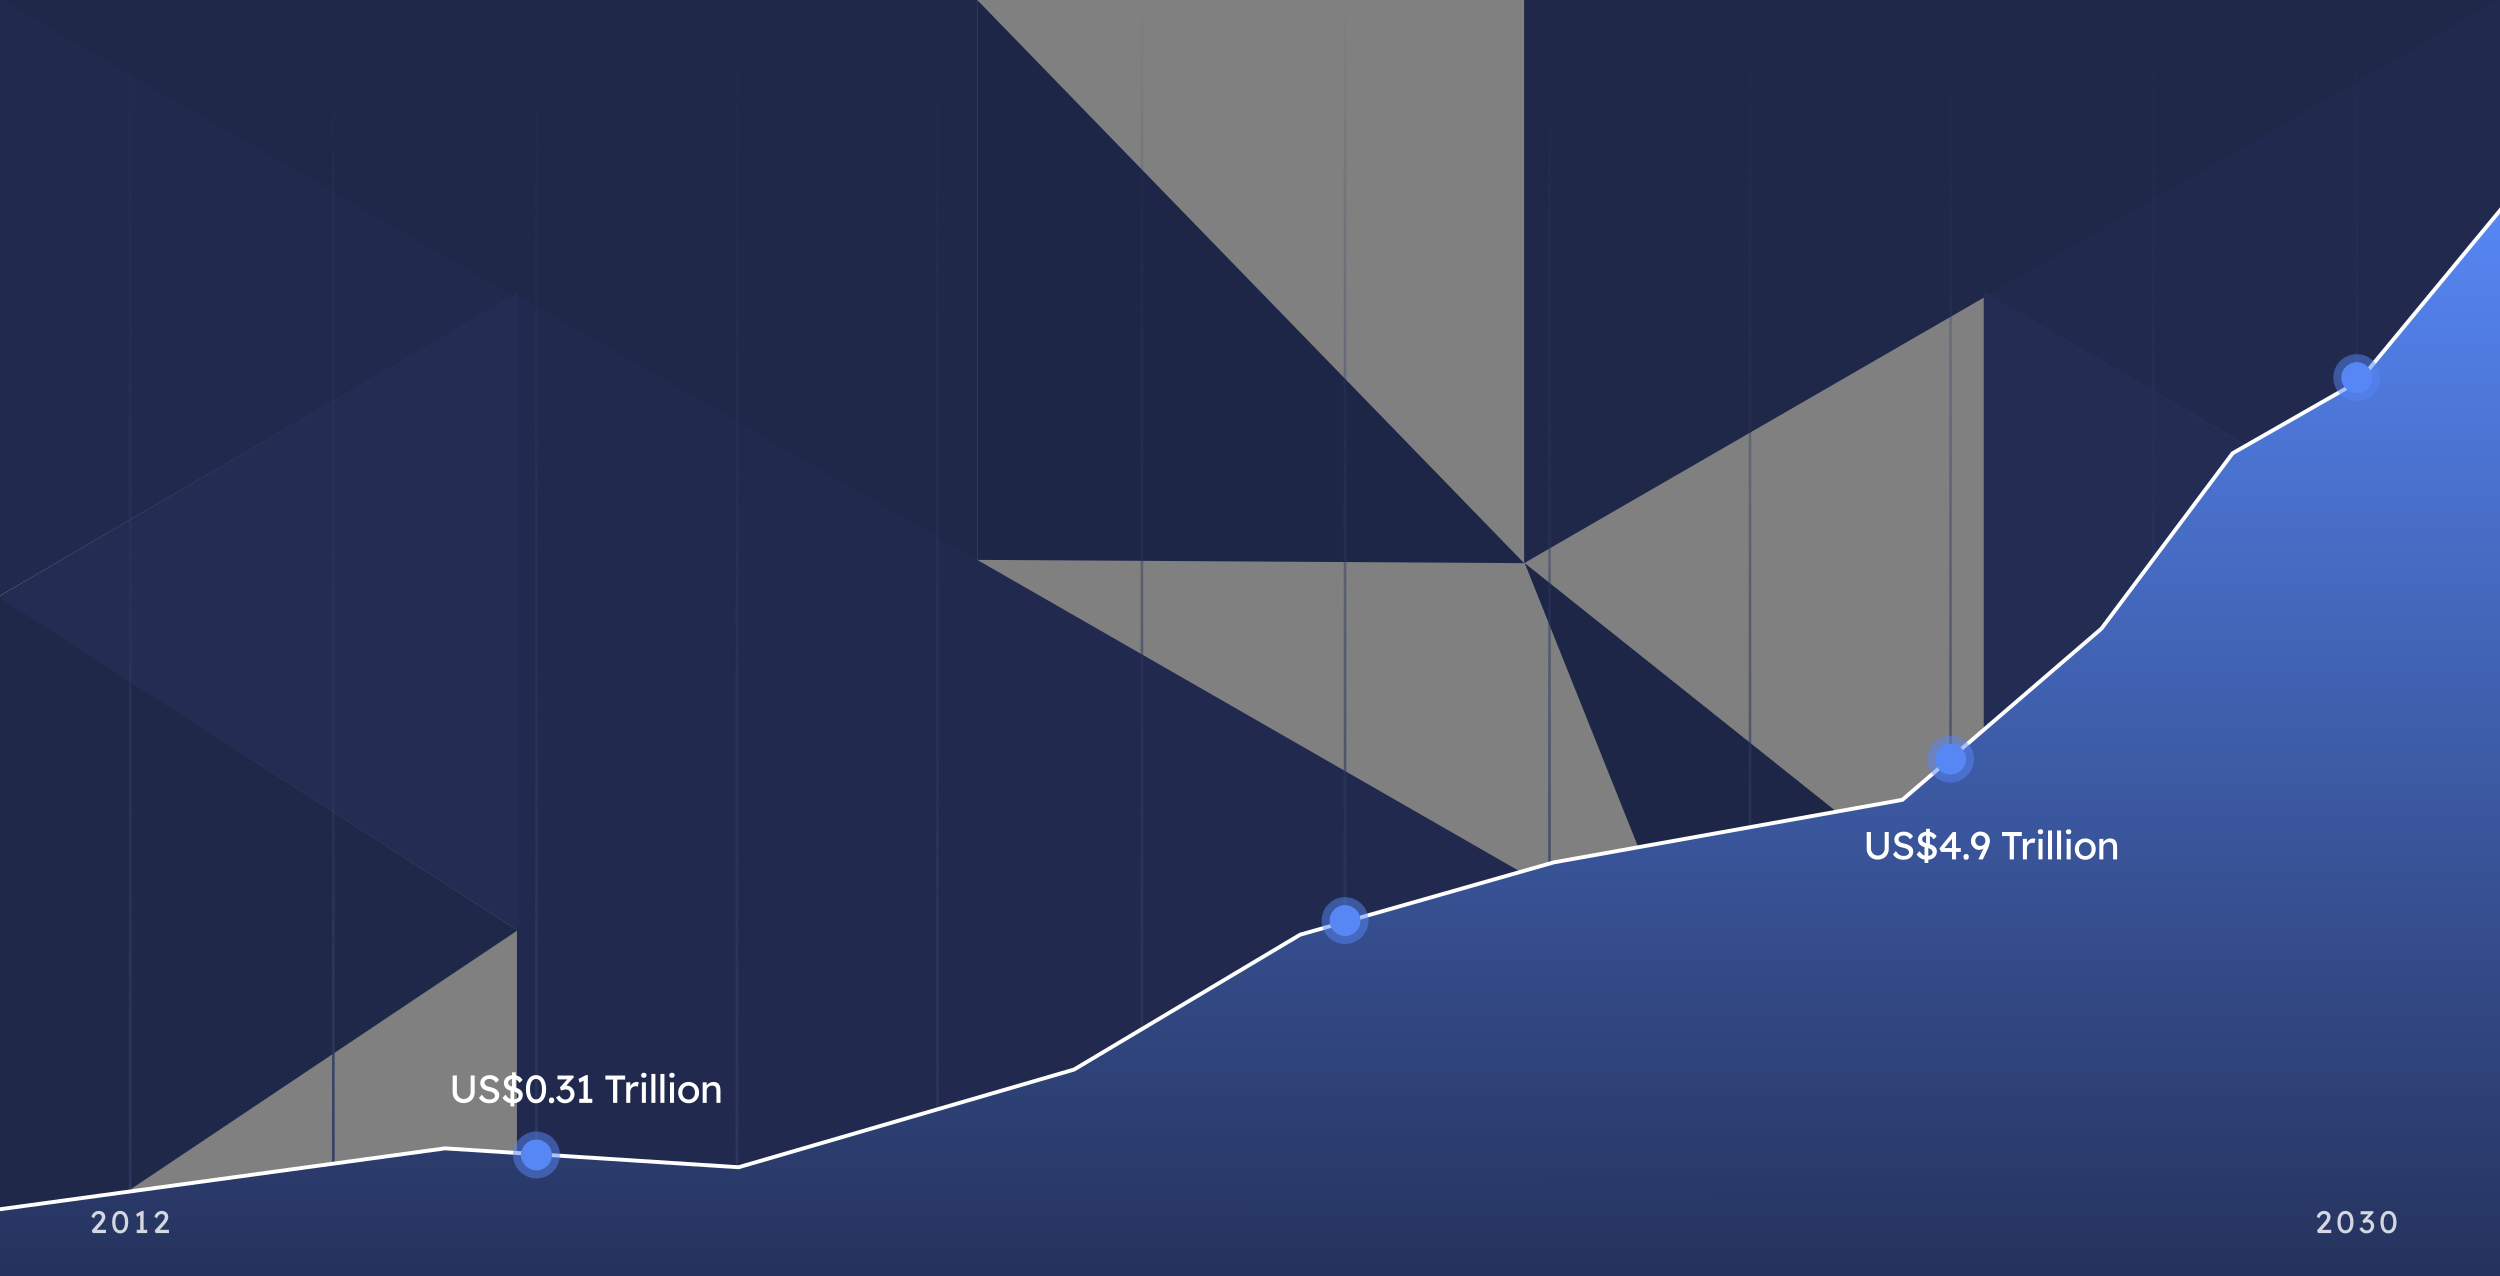 <svg width="1920" height="980" viewBox="0 0 1920 980" fill="none" xmlns="http://www.w3.org/2000/svg">
    <rect x="0" y="0" width="1920" height="980" fill="#808080" stroke="none"/>
    <path d="M-2.063 -1.535L396.4 226.286L-0.13 457.455L-2.063 -1.535Z" fill="#212A4E"/>
    <path d="M750.5 0H0L750.5 433.5V0Z" fill="#20284A"/>
    <path d="M1294 742L397 227V980L1294 742Z" fill="#212A4E"/>
    <path d="M397.5 714.5V225L-1.5 458.5L397.5 714.5Z" fill="#232C52"/>
    <path d="M397.5 714.5L0 459V980.5L397.5 714.5Z" fill="#20284A"/>
    <path d="M1923.06 -2.535L1524.6 225.286L1921.13 456.455L1923.06 -2.535Z" fill="#212A4E"/>
    <path d="M1170.5 -1H1921L1170.5 432.5V-1Z" fill="#20284A"/>
    <path d="M1523.5 713.5V224L1922.5 457.5L1523.5 713.5Z" fill="#232C52"/>
    <path d="M1294.5 741.5L1171 432.5L1523.5 713.5L1294.5 741.5Z" fill="#1E2648"/>
    <path d="M750.5 430V0L1170.5 432.5L750.5 430Z" fill="#1E2648"/>
    <path d="M1523.5 713.5L1921 458V979.5L1523.5 713.5Z" fill="#20284A"/>
    <path d="M412 -1V980" stroke="url(#paint0_linear_1050_6188)" stroke-width="2"/>
    <path d="M720 -1V980" stroke="url(#paint1_linear_1050_6188)" stroke-width="2"/>
    <path d="M1033 -1V980" stroke="url(#paint2_linear_1050_6188)" stroke-width="2"/>
    <path d="M1344 -1V980" stroke="url(#paint3_linear_1050_6188)" stroke-width="2"/>
    <path d="M100 -1V980" stroke="url(#paint4_linear_1050_6188)" stroke-width="2"/>
    <path d="M566 -1V980" stroke="url(#paint5_linear_1050_6188)" stroke-width="2"/>
    <path d="M877 -1V980" stroke="url(#paint6_linear_1050_6188)" stroke-width="2"/>
    <path d="M1190 -1V980" stroke="url(#paint7_linear_1050_6188)" stroke-width="2"/>
    <path d="M1810 -1V980" stroke="url(#paint8_linear_1050_6188)" stroke-width="2"/>
    <path d="M1654 -1V980" stroke="url(#paint9_linear_1050_6188)" stroke-width="2"/>
    <path d="M1498 -1V980" stroke="url(#paint10_linear_1050_6188)" stroke-width="2"/>
    <path d="M256 -1V980" stroke="url(#paint11_linear_1050_6188)" stroke-width="2"/>
    <path d="M341.732 881.938L-2 928.967V984H1923V158L1811.78 292.581L1714.65 348.115L1613.99 482.697L1461 614.276L1193.26 662.305L998.497 717.839L824.869 821.402L567.196 896.447L341.732 881.938Z" fill="url(#paint12_linear_1050_6188)" stroke="white" stroke-width="3"/>
    <path d="M71.232 947L70.44 945.032L75.576 939.248C75.848 938.96 76.128 938.632 76.416 938.264C76.72 937.88 77.008 937.488 77.28 937.088C77.552 936.688 77.768 936.296 77.928 935.912C78.104 935.512 78.192 935.136 78.192 934.784C78.192 934.272 78.088 933.84 77.88 933.488C77.688 933.12 77.4 932.84 77.016 932.648C76.648 932.456 76.2 932.36 75.672 932.36C75.208 932.36 74.752 932.496 74.304 932.768C73.856 933.04 73.448 933.424 73.08 933.92C72.712 934.416 72.424 934.992 72.216 935.648L70.224 934.4C70.496 933.472 70.904 932.68 71.448 932.024C72.008 931.352 72.672 930.84 73.44 930.488C74.224 930.136 75.072 929.96 75.984 929.96C76.928 929.96 77.768 930.16 78.504 930.56C79.24 930.944 79.816 931.488 80.232 932.192C80.648 932.88 80.856 933.68 80.856 934.592C80.856 934.96 80.816 935.336 80.736 935.72C80.656 936.104 80.528 936.504 80.352 936.92C80.176 937.32 79.952 937.744 79.68 938.192C79.408 938.624 79.08 939.08 78.696 939.56C78.328 940.04 77.904 940.544 77.424 941.072L73.608 945.224L73.128 944.504H81.384V947H71.232ZM92.3 947.24C91.02 947.24 89.916 946.888 88.988 946.184C88.076 945.48 87.372 944.488 86.876 943.208C86.38 941.912 86.132 940.376 86.132 938.6C86.132 936.824 86.38 935.296 86.876 934.016C87.372 932.72 88.076 931.72 88.988 931.016C89.916 930.312 91.02 929.96 92.3 929.96C93.58 929.96 94.684 930.312 95.612 931.016C96.54 931.72 97.252 932.72 97.748 934.016C98.244 935.296 98.492 936.824 98.492 938.6C98.492 940.376 98.244 941.912 97.748 943.208C97.252 944.488 96.54 945.48 95.612 946.184C94.684 946.888 93.58 947.24 92.3 947.24ZM92.3 944.888C93.468 944.888 94.372 944.344 95.012 943.256C95.652 942.152 95.972 940.6 95.972 938.6C95.972 936.6 95.652 935.056 95.012 933.968C94.372 932.864 93.468 932.312 92.3 932.312C91.132 932.312 90.228 932.864 89.588 933.968C88.948 935.056 88.628 936.6 88.628 938.6C88.628 940.6 88.948 942.152 89.588 943.256C90.228 944.344 91.132 944.888 92.3 944.888ZM107.695 945.824V932.192L108.583 932.864L105.271 934.616L104.575 932.36L109.063 929.96H110.311V945.824H107.695ZM105.031 947V944.504H113.047V947H105.031ZM119.599 947L118.807 945.032L123.943 939.248C124.215 938.96 124.495 938.632 124.783 938.264C125.087 937.88 125.375 937.488 125.647 937.088C125.919 936.688 126.135 936.296 126.295 935.912C126.471 935.512 126.559 935.136 126.559 934.784C126.559 934.272 126.455 933.84 126.247 933.488C126.055 933.12 125.767 932.84 125.383 932.648C125.015 932.456 124.567 932.36 124.039 932.36C123.575 932.36 123.119 932.496 122.671 932.768C122.223 933.04 121.815 933.424 121.447 933.92C121.079 934.416 120.791 934.992 120.583 935.648L118.591 934.4C118.863 933.472 119.271 932.68 119.815 932.024C120.375 931.352 121.039 930.84 121.807 930.488C122.591 930.136 123.439 929.96 124.351 929.96C125.295 929.96 126.135 930.16 126.871 930.56C127.607 930.944 128.183 931.488 128.599 932.192C129.015 932.88 129.223 933.68 129.223 934.592C129.223 934.96 129.183 935.336 129.103 935.72C129.023 936.104 128.895 936.504 128.719 936.92C128.543 937.32 128.319 937.744 128.047 938.192C127.775 938.624 127.447 939.08 127.063 939.56C126.695 940.04 126.271 940.544 125.791 941.072L121.975 945.224L121.495 944.504H129.751V947H119.599Z" fill="white" fill-opacity="0.8"/>
    <path d="M1780.23 947L1779.44 945.032L1784.58 939.248C1784.85 938.96 1785.13 938.632 1785.42 938.264C1785.72 937.88 1786.01 937.488 1786.28 937.088C1786.55 936.688 1786.77 936.296 1786.93 935.912C1787.1 935.512 1787.19 935.136 1787.19 934.784C1787.19 934.272 1787.09 933.84 1786.88 933.488C1786.69 933.12 1786.4 932.84 1786.02 932.648C1785.65 932.456 1785.2 932.36 1784.67 932.36C1784.21 932.36 1783.75 932.496 1783.3 932.768C1782.86 933.04 1782.45 933.424 1782.08 933.92C1781.71 934.416 1781.42 934.992 1781.22 935.648L1779.22 934.4C1779.5 933.472 1779.9 932.68 1780.45 932.024C1781.01 931.352 1781.67 930.84 1782.44 930.488C1783.22 930.136 1784.07 929.96 1784.98 929.96C1785.93 929.96 1786.77 930.16 1787.5 930.56C1788.24 930.944 1788.82 931.488 1789.23 932.192C1789.65 932.88 1789.86 933.68 1789.86 934.592C1789.86 934.96 1789.82 935.336 1789.74 935.72C1789.66 936.104 1789.53 936.504 1789.35 936.92C1789.18 937.32 1788.95 937.744 1788.68 938.192C1788.41 938.624 1788.08 939.08 1787.7 939.56C1787.33 940.04 1786.9 940.544 1786.42 941.072L1782.61 945.224L1782.13 944.504H1790.38V947H1780.23ZM1801.3 947.24C1800.02 947.24 1798.92 946.888 1797.99 946.184C1797.08 945.48 1796.37 944.488 1795.88 943.208C1795.38 941.912 1795.13 940.376 1795.13 938.6C1795.13 936.824 1795.38 935.296 1795.88 934.016C1796.37 932.72 1797.08 931.72 1797.99 931.016C1798.92 930.312 1800.02 929.96 1801.3 929.96C1802.58 929.96 1803.68 930.312 1804.61 931.016C1805.54 931.72 1806.25 932.72 1806.75 934.016C1807.24 935.296 1807.49 936.824 1807.49 938.6C1807.49 940.376 1807.24 941.912 1806.75 943.208C1806.25 944.488 1805.54 945.48 1804.61 946.184C1803.68 946.888 1802.58 947.24 1801.3 947.24ZM1801.3 944.888C1802.47 944.888 1803.37 944.344 1804.01 943.256C1804.65 942.152 1804.97 940.6 1804.97 938.6C1804.97 936.6 1804.65 935.056 1804.01 933.968C1803.37 932.864 1802.47 932.312 1801.3 932.312C1800.13 932.312 1799.23 932.864 1798.59 933.968C1797.95 935.056 1797.63 936.6 1797.63 938.6C1797.63 940.6 1797.95 942.152 1798.59 943.256C1799.23 944.344 1800.13 944.888 1801.3 944.888ZM1817.51 947.24C1816.33 947.24 1815.29 946.968 1814.41 946.424C1813.55 945.88 1812.73 944.968 1811.97 943.688L1813.98 942.416C1814.38 943.008 1814.77 943.496 1815.16 943.88C1815.56 944.248 1815.97 944.52 1816.38 944.696C1816.8 944.872 1817.24 944.96 1817.7 944.96C1818.26 944.96 1818.78 944.824 1819.26 944.552C1819.74 944.264 1820.13 943.872 1820.41 943.376C1820.7 942.88 1820.85 942.32 1820.85 941.696C1820.85 941.072 1820.73 940.544 1820.51 940.112C1820.29 939.664 1819.96 939.328 1819.53 939.104C1819.09 938.864 1818.58 938.744 1817.99 938.744C1817.72 938.744 1817.43 938.776 1817.13 938.84C1816.84 938.888 1816.53 938.968 1816.19 939.08C1815.85 939.176 1815.49 939.304 1815.09 939.464L1814.37 937.568L1819.55 931.856L1820.05 932.6H1812.9V930.2H1822.53L1823.01 931.16L1817.51 937.256L1816.91 936.632C1817.04 936.568 1817.25 936.512 1817.53 936.464C1817.84 936.4 1818.09 936.368 1818.28 936.368C1818.98 936.368 1819.64 936.504 1820.25 936.776C1820.87 937.032 1821.41 937.4 1821.85 937.88C1822.32 938.344 1822.68 938.896 1822.93 939.536C1823.21 940.16 1823.34 940.832 1823.34 941.552C1823.34 942.64 1823.08 943.616 1822.55 944.48C1822.04 945.328 1821.34 946 1820.46 946.496C1819.58 946.992 1818.6 947.24 1817.51 947.24ZM1834.34 947.24C1833.06 947.24 1831.96 946.888 1831.03 946.184C1830.12 945.48 1829.41 944.488 1828.92 943.208C1828.42 941.912 1828.17 940.376 1828.17 938.6C1828.17 936.824 1828.42 935.296 1828.92 934.016C1829.41 932.72 1830.12 931.72 1831.03 931.016C1831.96 930.312 1833.06 929.96 1834.34 929.96C1835.62 929.96 1836.73 930.312 1837.65 931.016C1838.58 931.72 1839.29 932.72 1839.79 934.016C1840.29 935.296 1840.53 936.824 1840.53 938.6C1840.53 940.376 1840.29 941.912 1839.79 943.208C1839.29 944.488 1838.58 945.48 1837.65 946.184C1836.73 946.888 1835.62 947.24 1834.34 947.24ZM1834.34 944.888C1835.51 944.888 1836.41 944.344 1837.05 943.256C1837.69 942.152 1838.01 940.6 1838.01 938.6C1838.01 936.6 1837.69 935.056 1837.05 933.968C1836.41 932.864 1835.51 932.312 1834.34 932.312C1833.17 932.312 1832.27 932.864 1831.63 933.968C1830.99 935.056 1830.67 936.6 1830.67 938.6C1830.67 940.6 1830.99 942.152 1831.63 943.256C1832.27 944.344 1833.17 944.888 1834.34 944.888Z" fill="white" fill-opacity="0.8"/>
    <circle cx="412" cy="887" r="12" fill="#5687F5"/>
    <circle cx="412" cy="887" r="15" stroke="#5687F5" stroke-opacity="0.5" stroke-width="6"/>
    <circle cx="1033" cy="707" r="12" fill="#5687F5"/>
    <circle cx="1033" cy="707" r="15" stroke="#5687F5" stroke-opacity="0.5" stroke-width="6"/>
    <circle cx="1498" cy="583" r="12" fill="#5687F5"/>
    <circle cx="1498" cy="583" r="15" stroke="#5687F5" stroke-opacity="0.5" stroke-width="6"/>
    <circle cx="1810" cy="290" r="12" fill="#5687F5"/>
    <circle cx="1810" cy="290" r="15" stroke="#5687F5" stroke-opacity="0.5" stroke-width="6"/>
    <path d="M1442.1 660.18C1440.48 660.18 1439.03 659.83 1437.75 659.13C1436.47 658.41 1435.46 657.43 1434.72 656.19C1434 654.93 1433.64 653.51 1433.64 651.93V638.97H1436.88V651.66C1436.88 652.68 1437.12 653.6 1437.6 654.42C1438.08 655.22 1438.71 655.86 1439.49 656.34C1440.29 656.82 1441.16 657.06 1442.1 657.06C1443.1 657.06 1444 656.82 1444.8 656.34C1445.62 655.86 1446.27 655.22 1446.75 654.42C1447.23 653.6 1447.47 652.68 1447.47 651.66V638.97H1450.56V651.93C1450.56 653.51 1450.19 654.93 1449.45 656.19C1448.73 657.43 1447.73 658.41 1446.45 659.13C1445.17 659.83 1443.72 660.18 1442.1 660.18ZM1461.73 660.3C1460.59 660.3 1459.53 660.15 1458.55 659.85C1457.59 659.55 1456.71 659.1 1455.91 658.5C1455.13 657.88 1454.43 657.12 1453.81 656.22L1456.03 653.67C1457.01 655.07 1457.95 656.04 1458.85 656.58C1459.75 657.12 1460.82 657.39 1462.06 657.39C1462.82 657.39 1463.51 657.27 1464.13 657.03C1464.75 656.79 1465.24 656.46 1465.6 656.04C1465.96 655.62 1466.14 655.14 1466.14 654.6C1466.14 654.24 1466.08 653.9 1465.96 653.58C1465.84 653.26 1465.65 652.97 1465.39 652.71C1465.15 652.45 1464.83 652.21 1464.43 651.99C1464.05 651.77 1463.6 651.58 1463.08 651.42C1462.56 651.24 1461.96 651.09 1461.28 650.97C1460.2 650.75 1459.26 650.46 1458.46 650.1C1457.66 649.74 1456.99 649.29 1456.45 648.75C1455.91 648.21 1455.51 647.6 1455.25 646.92C1454.99 646.22 1454.86 645.44 1454.86 644.58C1454.86 643.74 1455.04 642.96 1455.4 642.24C1455.78 641.52 1456.29 640.9 1456.93 640.38C1457.59 639.84 1458.36 639.43 1459.24 639.15C1460.12 638.85 1461.07 638.7 1462.09 638.7C1463.17 638.7 1464.16 638.84 1465.06 639.12C1465.96 639.4 1466.76 639.82 1467.46 640.38C1468.16 640.92 1468.74 641.59 1469.2 642.39L1466.92 644.64C1466.52 643.98 1466.07 643.43 1465.57 642.99C1465.07 642.53 1464.52 642.19 1463.92 641.97C1463.32 641.73 1462.68 641.61 1462 641.61C1461.22 641.61 1460.54 641.73 1459.96 641.97C1459.38 642.21 1458.92 642.55 1458.58 642.99C1458.26 643.41 1458.1 643.91 1458.1 644.49C1458.1 644.91 1458.18 645.3 1458.34 645.66C1458.5 646 1458.74 646.31 1459.06 646.59C1459.4 646.85 1459.85 647.09 1460.41 647.31C1460.97 647.51 1461.64 647.69 1462.42 647.85C1463.52 648.09 1464.5 648.4 1465.36 648.78C1466.22 649.14 1466.95 649.57 1467.55 650.07C1468.15 650.57 1468.6 651.13 1468.9 651.75C1469.22 652.37 1469.38 653.04 1469.38 653.76C1469.38 655.1 1469.07 656.26 1468.45 657.24C1467.83 658.22 1466.95 658.98 1465.81 659.52C1464.67 660.04 1463.31 660.3 1461.73 660.3ZM1479.85 660.3C1478.13 660.3 1476.61 659.96 1475.29 659.28C1473.99 658.6 1472.87 657.58 1471.93 656.22L1474.15 653.67C1475.13 655.07 1476.07 656.04 1476.97 656.58C1477.87 657.12 1478.94 657.39 1480.18 657.39C1480.94 657.39 1481.63 657.27 1482.25 657.03C1482.87 656.79 1483.36 656.46 1483.72 656.04C1484.08 655.62 1484.26 655.14 1484.26 654.6C1484.26 654.24 1484.2 653.9 1484.08 653.58C1483.96 653.26 1483.77 652.97 1483.51 652.71C1483.27 652.45 1482.95 652.21 1482.55 651.99C1482.17 651.77 1481.72 651.58 1481.2 651.42C1480.68 651.24 1480.08 651.09 1479.4 650.97C1477.96 650.69 1476.76 650.27 1475.8 649.71C1474.86 649.15 1474.15 648.44 1473.67 647.58C1473.21 646.72 1472.98 645.72 1472.98 644.58C1472.98 643.74 1473.16 642.96 1473.52 642.24C1473.9 641.52 1474.41 640.9 1475.05 640.38C1475.71 639.84 1476.48 639.43 1477.36 639.15C1478.24 638.85 1479.19 638.7 1480.21 638.7C1481.83 638.7 1483.24 639.02 1484.44 639.66C1485.66 640.28 1486.62 641.19 1487.32 642.39L1485.04 644.64C1484.44 643.66 1483.72 642.91 1482.88 642.39C1482.06 641.87 1481.14 641.61 1480.12 641.61C1479.34 641.61 1478.66 641.73 1478.08 641.97C1477.5 642.21 1477.04 642.55 1476.7 642.99C1476.38 643.41 1476.22 643.91 1476.22 644.49C1476.22 644.91 1476.3 645.3 1476.46 645.66C1476.62 646 1476.86 646.31 1477.18 646.59C1477.52 646.85 1477.97 647.09 1478.53 647.31C1479.09 647.51 1479.76 647.69 1480.54 647.85C1481.64 648.09 1482.62 648.4 1483.48 648.78C1484.34 649.14 1485.07 649.57 1485.67 650.07C1486.27 650.57 1486.72 651.13 1487.02 651.75C1487.34 652.37 1487.5 653.04 1487.5 653.76C1487.5 655.1 1487.19 656.26 1486.57 657.24C1485.95 658.22 1485.07 658.98 1483.93 659.52C1482.79 660.04 1481.43 660.3 1479.85 660.3ZM1478.05 662.73V649.11L1480.96 650.1V662.73H1478.05ZM1482.16 650.1L1479.25 649.11V636.54H1482.16V650.1ZM1499.12 660V643.08L1499.87 643.26L1492.97 651.69L1492.85 651.33H1505.9V654.3H1490.84L1489.46 651.6L1499.75 639H1502.24V660H1499.12ZM1509.98 660.33C1509.32 660.33 1508.81 660.14 1508.45 659.76C1508.09 659.36 1507.91 658.8 1507.91 658.08C1507.91 657.42 1508.1 656.88 1508.48 656.46C1508.86 656.04 1509.36 655.83 1509.98 655.83C1510.64 655.83 1511.15 656.03 1511.51 656.43C1511.87 656.81 1512.05 657.36 1512.05 658.08C1512.05 658.74 1511.86 659.28 1511.48 659.7C1511.1 660.12 1510.6 660.33 1509.98 660.33ZM1519.63 660L1519.51 659.7L1525.75 646.44L1525.84 648.93C1525.48 649.53 1525.08 650.06 1524.64 650.52C1524.22 650.98 1523.75 651.38 1523.23 651.72C1522.73 652.04 1522.21 652.29 1521.67 652.47C1521.13 652.63 1520.58 652.71 1520.02 652.71C1518.88 652.71 1517.83 652.41 1516.87 651.81C1515.91 651.21 1515.14 650.41 1514.56 649.41C1513.98 648.41 1513.69 647.32 1513.69 646.14C1513.69 644.72 1514.01 643.45 1514.65 642.33C1515.29 641.19 1516.16 640.29 1517.26 639.63C1518.38 638.97 1519.63 638.64 1521.01 638.64C1522.01 638.64 1522.95 638.82 1523.83 639.18C1524.71 639.54 1525.48 640.05 1526.14 640.71C1526.8 641.35 1527.32 642.1 1527.7 642.96C1528.08 643.8 1528.27 644.7 1528.27 645.66C1528.27 646.16 1528.22 646.7 1528.12 647.28C1528.02 647.84 1527.85 648.48 1527.61 649.2C1527.39 649.9 1527.09 650.71 1526.71 651.63C1526.33 652.53 1525.86 653.58 1525.3 654.78L1522.81 660H1519.63ZM1520.71 649.71C1521.49 649.71 1522.19 649.54 1522.81 649.2C1523.43 648.84 1523.91 648.37 1524.25 647.79C1524.61 647.19 1524.79 646.52 1524.79 645.78C1524.79 645 1524.62 644.3 1524.28 643.68C1523.94 643.04 1523.46 642.54 1522.84 642.18C1522.24 641.82 1521.55 641.64 1520.77 641.64C1520.05 641.64 1519.41 641.82 1518.85 642.18C1518.29 642.52 1517.84 643 1517.5 643.62C1517.18 644.22 1517.02 644.93 1517.02 645.75C1517.02 646.45 1517.18 647.1 1517.5 647.7C1517.84 648.3 1518.29 648.79 1518.85 649.17C1519.41 649.53 1520.03 649.71 1520.71 649.71ZM1543.45 660V642.12H1537.57V639H1552.75V642.12H1546.69V660H1543.45ZM1553.57 660V644.25H1556.69V649.2L1556.39 648C1556.61 647.24 1556.98 646.55 1557.5 645.93C1558.04 645.31 1558.65 644.82 1559.33 644.46C1560.03 644.1 1560.75 643.92 1561.49 643.92C1561.83 643.92 1562.15 643.95 1562.45 644.01C1562.77 644.07 1563.02 644.14 1563.2 644.22L1562.39 647.58C1562.15 647.48 1561.88 647.4 1561.58 647.34C1561.3 647.26 1561.02 647.22 1560.74 647.22C1560.2 647.22 1559.68 647.33 1559.18 647.55C1558.7 647.75 1558.27 648.04 1557.89 648.42C1557.53 648.78 1557.24 649.21 1557.02 649.71C1556.8 650.19 1556.69 650.72 1556.69 651.3V660H1553.57ZM1565.58 660V644.25H1568.67V660H1565.58ZM1567.08 640.77C1566.42 640.77 1565.91 640.6 1565.55 640.26C1565.19 639.92 1565.01 639.44 1565.01 638.82C1565.01 638.24 1565.19 637.77 1565.55 637.41C1565.93 637.05 1566.44 636.87 1567.08 636.87C1567.74 636.87 1568.25 637.04 1568.61 637.38C1568.97 637.72 1569.15 638.2 1569.15 638.82C1569.15 639.4 1568.96 639.87 1568.58 640.23C1568.22 640.59 1567.72 640.77 1567.08 640.77ZM1572.88 660V637.8H1575.97V660H1572.88ZM1579.81 660V637.8H1582.9V660H1579.81ZM1587.19 660V644.25H1590.28V660H1587.19ZM1588.69 640.77C1588.03 640.77 1587.52 640.6 1587.16 640.26C1586.8 639.92 1586.62 639.44 1586.62 638.82C1586.62 638.24 1586.8 637.77 1587.16 637.41C1587.54 637.05 1588.05 636.87 1588.69 636.87C1589.35 636.87 1589.86 637.04 1590.22 637.38C1590.58 637.72 1590.76 638.2 1590.76 638.82C1590.76 639.4 1590.57 639.87 1590.19 640.23C1589.83 640.59 1589.33 640.77 1588.69 640.77ZM1601.51 660.3C1599.97 660.3 1598.59 659.95 1597.37 659.25C1596.17 658.53 1595.22 657.56 1594.52 656.34C1593.82 655.1 1593.47 653.69 1593.47 652.11C1593.47 650.53 1593.82 649.13 1594.52 647.91C1595.22 646.67 1596.17 645.7 1597.37 645C1598.59 644.28 1599.97 643.92 1601.51 643.92C1603.03 643.92 1604.39 644.28 1605.59 645C1606.81 645.7 1607.77 646.67 1608.47 647.91C1609.17 649.13 1609.52 650.53 1609.52 652.11C1609.52 653.69 1609.17 655.1 1608.47 656.34C1607.77 657.56 1606.81 658.53 1605.59 659.25C1604.39 659.95 1603.03 660.3 1601.51 660.3ZM1601.51 657.48C1602.45 657.48 1603.29 657.25 1604.03 656.79C1604.77 656.31 1605.35 655.67 1605.77 654.87C1606.19 654.05 1606.39 653.13 1606.37 652.11C1606.39 651.07 1606.19 650.15 1605.77 649.35C1605.35 648.53 1604.77 647.89 1604.03 647.43C1603.29 646.97 1602.45 646.74 1601.51 646.74C1600.57 646.74 1599.72 646.98 1598.96 647.46C1598.22 647.92 1597.64 648.56 1597.22 649.38C1596.8 650.18 1596.6 651.09 1596.62 652.11C1596.6 653.13 1596.8 654.05 1597.22 654.87C1597.64 655.67 1598.22 656.31 1598.96 656.79C1599.72 657.25 1600.57 657.48 1601.51 657.48ZM1612.29 660V644.25H1615.38V647.49L1614.84 647.85C1615.04 647.15 1615.43 646.51 1616.01 645.93C1616.59 645.33 1617.28 644.85 1618.08 644.49C1618.88 644.11 1619.7 643.92 1620.54 643.92C1621.74 643.92 1622.74 644.16 1623.54 644.64C1624.34 645.1 1624.94 645.81 1625.34 646.77C1625.74 647.73 1625.94 648.94 1625.94 650.4V660H1622.85V650.61C1622.85 649.71 1622.73 648.97 1622.49 648.39C1622.25 647.79 1621.88 647.36 1621.38 647.1C1620.88 646.82 1620.26 646.7 1619.52 646.74C1618.92 646.74 1618.37 646.84 1617.87 647.04C1617.37 647.22 1616.93 647.48 1616.55 647.82C1616.19 648.16 1615.9 648.56 1615.68 649.02C1615.48 649.46 1615.38 649.94 1615.38 650.46V660H1613.85C1613.59 660 1613.33 660 1613.07 660C1612.81 660 1612.55 660 1612.29 660Z" fill="white"/>
    <path d="M356.1 847.18C354.48 847.18 353.03 846.83 351.75 846.13C350.47 845.41 349.46 844.43 348.72 843.19C348 841.93 347.64 840.51 347.64 838.93V825.97H350.88V838.66C350.88 839.68 351.12 840.6 351.6 841.42C352.08 842.22 352.71 842.86 353.49 843.34C354.29 843.82 355.16 844.06 356.1 844.06C357.1 844.06 358 843.82 358.8 843.34C359.62 842.86 360.27 842.22 360.75 841.42C361.23 840.6 361.47 839.68 361.47 838.66V825.97H364.56V838.93C364.56 840.51 364.19 841.93 363.45 843.19C362.73 844.43 361.73 845.41 360.45 846.13C359.17 846.83 357.72 847.18 356.1 847.18ZM375.734 847.3C374.594 847.3 373.534 847.15 372.554 846.85C371.594 846.55 370.714 846.1 369.914 845.5C369.134 844.88 368.434 844.12 367.814 843.22L370.034 840.67C371.014 842.07 371.954 843.04 372.854 843.58C373.754 844.12 374.824 844.39 376.064 844.39C376.824 844.39 377.514 844.27 378.134 844.03C378.754 843.79 379.244 843.46 379.604 843.04C379.964 842.62 380.144 842.14 380.144 841.6C380.144 841.24 380.084 840.9 379.964 840.58C379.844 840.26 379.654 839.97 379.394 839.71C379.154 839.45 378.834 839.21 378.434 838.99C378.054 838.77 377.604 838.58 377.084 838.42C376.564 838.24 375.964 838.09 375.284 837.97C374.204 837.75 373.264 837.46 372.464 837.1C371.664 836.74 370.994 836.29 370.454 835.75C369.914 835.21 369.514 834.6 369.254 833.92C368.994 833.22 368.864 832.44 368.864 831.58C368.864 830.74 369.044 829.96 369.404 829.24C369.784 828.52 370.294 827.9 370.934 827.38C371.594 826.84 372.364 826.43 373.244 826.15C374.124 825.85 375.074 825.7 376.094 825.7C377.174 825.7 378.164 825.84 379.064 826.12C379.964 826.4 380.764 826.82 381.464 827.38C382.164 827.92 382.744 828.59 383.204 829.39L380.924 831.64C380.524 830.98 380.074 830.43 379.574 829.99C379.074 829.53 378.524 829.19 377.924 828.97C377.324 828.73 376.684 828.61 376.004 828.61C375.224 828.61 374.544 828.73 373.964 828.97C373.384 829.21 372.924 829.55 372.584 829.99C372.264 830.41 372.104 830.91 372.104 831.49C372.104 831.91 372.184 832.3 372.344 832.66C372.504 833 372.744 833.31 373.064 833.59C373.404 833.85 373.854 834.09 374.414 834.31C374.974 834.51 375.644 834.69 376.424 834.85C377.524 835.09 378.504 835.4 379.364 835.78C380.224 836.14 380.954 836.57 381.554 837.07C382.154 837.57 382.604 838.13 382.904 838.75C383.224 839.37 383.384 840.04 383.384 840.76C383.384 842.1 383.074 843.26 382.454 844.24C381.834 845.22 380.954 845.98 379.814 846.52C378.674 847.04 377.314 847.3 375.734 847.3ZM393.855 847.3C392.135 847.3 390.615 846.96 389.295 846.28C387.995 845.6 386.875 844.58 385.935 843.22L388.155 840.67C389.135 842.07 390.075 843.04 390.975 843.58C391.875 844.12 392.945 844.39 394.185 844.39C394.945 844.39 395.635 844.27 396.255 844.03C396.875 843.79 397.365 843.46 397.725 843.04C398.085 842.62 398.265 842.14 398.265 841.6C398.265 841.24 398.205 840.9 398.085 840.58C397.965 840.26 397.775 839.97 397.515 839.71C397.275 839.45 396.955 839.21 396.555 838.99C396.175 838.77 395.725 838.58 395.205 838.42C394.685 838.24 394.085 838.09 393.405 837.97C391.965 837.69 390.765 837.27 389.805 836.71C388.865 836.15 388.155 835.44 387.675 834.58C387.215 833.72 386.985 832.72 386.985 831.58C386.985 830.74 387.165 829.96 387.525 829.24C387.905 828.52 388.415 827.9 389.055 827.38C389.715 826.84 390.485 826.43 391.365 826.15C392.245 825.85 393.195 825.7 394.215 825.7C395.835 825.7 397.245 826.02 398.445 826.66C399.665 827.28 400.625 828.19 401.325 829.39L399.045 831.64C398.445 830.66 397.725 829.91 396.885 829.39C396.065 828.87 395.145 828.61 394.125 828.61C393.345 828.61 392.665 828.73 392.085 828.97C391.505 829.21 391.045 829.55 390.705 829.99C390.385 830.41 390.225 830.91 390.225 831.49C390.225 831.91 390.305 832.3 390.465 832.66C390.625 833 390.865 833.31 391.185 833.59C391.525 833.85 391.975 834.09 392.535 834.31C393.095 834.51 393.765 834.69 394.545 834.85C395.645 835.09 396.625 835.4 397.485 835.78C398.345 836.14 399.075 836.57 399.675 837.07C400.275 837.57 400.725 838.13 401.025 838.75C401.345 839.37 401.505 840.04 401.505 840.76C401.505 842.1 401.195 843.26 400.575 844.24C399.955 845.22 399.075 845.98 397.935 846.52C396.795 847.04 395.435 847.3 393.855 847.3ZM392.055 849.73V836.11L394.965 837.1V849.73H392.055ZM396.165 837.1L393.255 836.11V823.54H396.165V837.1ZM411.645 847.3C410.045 847.3 408.665 846.86 407.505 845.98C406.365 845.1 405.485 843.86 404.865 842.26C404.245 840.64 403.935 838.72 403.935 836.5C403.935 834.28 404.245 832.37 404.865 830.77C405.485 829.15 406.365 827.9 407.505 827.02C408.665 826.14 410.045 825.7 411.645 825.7C413.245 825.7 414.625 826.14 415.785 827.02C416.945 827.9 417.835 829.15 418.455 830.77C419.075 832.37 419.385 834.28 419.385 836.5C419.385 838.72 419.075 840.64 418.455 842.26C417.835 843.86 416.945 845.1 415.785 845.98C414.625 846.86 413.245 847.3 411.645 847.3ZM411.645 844.36C413.105 844.36 414.235 843.68 415.035 842.32C415.835 840.94 416.235 839 416.235 836.5C416.235 834 415.835 832.07 415.035 830.71C414.235 829.33 413.105 828.64 411.645 828.64C410.185 828.64 409.055 829.33 408.255 830.71C407.455 832.07 407.055 834 407.055 836.5C407.055 839 407.455 840.94 408.255 842.32C409.055 843.68 410.185 844.36 411.645 844.36ZM423.598 847.33C422.938 847.33 422.428 847.14 422.068 846.76C421.708 846.36 421.528 845.8 421.528 845.08C421.528 844.42 421.718 843.88 422.098 843.46C422.478 843.04 422.978 842.83 423.598 842.83C424.258 842.83 424.768 843.03 425.128 843.43C425.488 843.81 425.668 844.36 425.668 845.08C425.668 845.74 425.478 846.28 425.098 846.7C424.718 847.12 424.218 847.33 423.598 847.33ZM433.934 847.3C432.454 847.3 431.164 846.96 430.064 846.28C428.984 845.6 427.964 844.46 427.004 842.86L429.524 841.27C430.024 842.01 430.514 842.62 430.994 843.1C431.494 843.56 432.004 843.9 432.524 844.12C433.044 844.34 433.594 844.45 434.174 844.45C434.874 844.45 435.524 844.28 436.124 843.94C436.724 843.58 437.204 843.09 437.564 842.47C437.924 841.85 438.104 841.15 438.104 840.37C438.104 839.59 437.964 838.93 437.684 838.39C437.404 837.83 436.994 837.41 436.454 837.13C435.914 836.83 435.274 836.68 434.534 836.68C434.194 836.68 433.834 836.72 433.454 836.8C433.094 836.86 432.704 836.96 432.284 837.1C431.864 837.22 431.404 837.38 430.904 837.58L430.004 835.21L436.484 828.07L437.114 829H428.174V826H440.204L440.804 827.2L433.934 834.82L433.184 834.04C433.344 833.96 433.604 833.89 433.964 833.83C434.344 833.75 434.654 833.71 434.894 833.71C435.774 833.71 436.594 833.88 437.354 834.22C438.134 834.54 438.804 835 439.364 835.6C439.944 836.18 440.394 836.87 440.714 837.67C441.054 838.45 441.224 839.29 441.224 840.19C441.224 841.55 440.894 842.77 440.234 843.85C439.594 844.91 438.724 845.75 437.624 846.37C436.524 846.99 435.294 847.3 433.934 847.3ZM448.193 845.53V828.49L449.303 829.33L445.163 831.52L444.293 828.7L449.903 825.7H451.463V845.53H448.193ZM444.863 847V843.88H454.883V847H444.863ZM470.821 847V829.12H464.941V826H480.121V829.12H474.061V847H470.821ZM480.949 847V831.25H484.069V836.2L483.769 835C483.989 834.24 484.359 833.55 484.879 832.93C485.419 832.31 486.029 831.82 486.709 831.46C487.409 831.1 488.129 830.92 488.869 830.92C489.209 830.92 489.529 830.95 489.829 831.01C490.149 831.07 490.399 831.14 490.579 831.22L489.769 834.58C489.529 834.48 489.259 834.4 488.959 834.34C488.679 834.26 488.399 834.22 488.119 834.22C487.579 834.22 487.059 834.33 486.559 834.55C486.079 834.75 485.649 835.04 485.269 835.42C484.909 835.78 484.619 836.21 484.399 836.71C484.179 837.19 484.069 837.72 484.069 838.3V847H480.949ZM492.959 847V831.25H496.049V847H492.959ZM494.459 827.77C493.799 827.77 493.289 827.6 492.929 827.26C492.569 826.92 492.389 826.44 492.389 825.82C492.389 825.24 492.569 824.77 492.929 824.41C493.309 824.05 493.819 823.87 494.459 823.87C495.119 823.87 495.629 824.04 495.989 824.38C496.349 824.72 496.529 825.2 496.529 825.82C496.529 826.4 496.339 826.87 495.959 827.23C495.599 827.59 495.099 827.77 494.459 827.77ZM500.259 847V824.8H503.349V847H500.259ZM507.188 847V824.8H510.278V847H507.188ZM514.567 847V831.25H517.657V847H514.567ZM516.067 827.77C515.407 827.77 514.897 827.6 514.537 827.26C514.177 826.92 513.997 826.44 513.997 825.82C513.997 825.24 514.177 824.77 514.537 824.41C514.917 824.05 515.427 823.87 516.067 823.87C516.727 823.87 517.237 824.04 517.597 824.38C517.957 824.72 518.137 825.2 518.137 825.82C518.137 826.4 517.947 826.87 517.567 827.23C517.207 827.59 516.707 827.77 516.067 827.77ZM528.887 847.3C527.347 847.3 525.967 846.95 524.747 846.25C523.547 845.53 522.597 844.56 521.897 843.34C521.197 842.1 520.847 840.69 520.847 839.11C520.847 837.53 521.197 836.13 521.897 834.91C522.597 833.67 523.547 832.7 524.747 832C525.967 831.28 527.347 830.92 528.887 830.92C530.407 830.92 531.767 831.28 532.967 832C534.187 832.7 535.147 833.67 535.847 834.91C536.547 836.13 536.897 837.53 536.897 839.11C536.897 840.69 536.547 842.1 535.847 843.34C535.147 844.56 534.187 845.53 532.967 846.25C531.767 846.95 530.407 847.3 528.887 847.3ZM528.887 844.48C529.827 844.48 530.667 844.25 531.407 843.79C532.147 843.31 532.727 842.67 533.147 841.87C533.567 841.05 533.767 840.13 533.747 839.11C533.767 838.07 533.567 837.15 533.147 836.35C532.727 835.53 532.147 834.89 531.407 834.43C530.667 833.97 529.827 833.74 528.887 833.74C527.947 833.74 527.097 833.98 526.337 834.46C525.597 834.92 525.017 835.56 524.597 836.38C524.177 837.18 523.977 838.09 523.997 839.11C523.977 840.13 524.177 841.05 524.597 841.87C525.017 842.67 525.597 843.31 526.337 843.79C527.097 844.25 527.947 844.48 528.887 844.48ZM539.664 847V831.25H542.754V834.49L542.214 834.85C542.414 834.15 542.804 833.51 543.384 832.93C543.964 832.33 544.654 831.85 545.454 831.49C546.254 831.11 547.074 830.92 547.914 830.92C549.114 830.92 550.114 831.16 550.914 831.64C551.714 832.1 552.314 832.81 552.714 833.77C553.114 834.73 553.314 835.94 553.314 837.4V847H550.224V837.61C550.224 836.71 550.104 835.97 549.864 835.39C549.624 834.79 549.254 834.36 548.754 834.1C548.254 833.82 547.634 833.7 546.894 833.74C546.294 833.74 545.744 833.84 545.244 834.04C544.744 834.22 544.304 834.48 543.924 834.82C543.564 835.16 543.274 835.56 543.054 836.02C542.854 836.46 542.754 836.94 542.754 837.46V847H541.224C540.964 847 540.704 847 540.444 847C540.184 847 539.924 847 539.664 847Z" fill="white"/>
    <defs>
    <linearGradient id="paint0_linear_1050_6188" x1="412.5" y1="-1" x2="412.5" y2="980" gradientUnits="userSpaceOnUse">
    <stop stop-color="#2D385F" stop-opacity="0"/>
    <stop offset="1" stop-color="#2D385F"/>
    </linearGradient>
    <linearGradient id="paint1_linear_1050_6188" x1="720.5" y1="-1" x2="720.5" y2="980" gradientUnits="userSpaceOnUse">
    <stop stop-color="#2D385F" stop-opacity="0"/>
    <stop offset="1" stop-color="#2D385F"/>
    </linearGradient>
    <linearGradient id="paint2_linear_1050_6188" x1="1033.5" y1="-1" x2="1033.5" y2="980" gradientUnits="userSpaceOnUse">
    <stop stop-color="#2D385F" stop-opacity="0"/>
    <stop offset="1" stop-color="#2D385F"/>
    </linearGradient>
    <linearGradient id="paint3_linear_1050_6188" x1="1344.5" y1="-1" x2="1344.5" y2="980" gradientUnits="userSpaceOnUse">
    <stop stop-color="#2D385F" stop-opacity="0"/>
    <stop offset="1" stop-color="#2D385F"/>
    </linearGradient>
    <linearGradient id="paint4_linear_1050_6188" x1="100.5" y1="-1" x2="100.5" y2="980" gradientUnits="userSpaceOnUse">
    <stop stop-color="#2D385F" stop-opacity="0"/>
    <stop offset="1" stop-color="#2D385F"/>
    </linearGradient>
    <linearGradient id="paint5_linear_1050_6188" x1="566.5" y1="-1" x2="566.5" y2="980" gradientUnits="userSpaceOnUse">
    <stop stop-color="#2D385F" stop-opacity="0"/>
    <stop offset="1" stop-color="#2D385F"/>
    </linearGradient>
    <linearGradient id="paint6_linear_1050_6188" x1="877.5" y1="-1" x2="877.5" y2="980" gradientUnits="userSpaceOnUse">
    <stop stop-color="#2D385F" stop-opacity="0"/>
    <stop offset="1" stop-color="#2D385F"/>
    </linearGradient>
    <linearGradient id="paint7_linear_1050_6188" x1="1190.5" y1="-1" x2="1190.5" y2="980" gradientUnits="userSpaceOnUse">
    <stop stop-color="#2D385F" stop-opacity="0"/>
    <stop offset="1" stop-color="#2D385F"/>
    </linearGradient>
    <linearGradient id="paint8_linear_1050_6188" x1="1810.5" y1="-1" x2="1810.5" y2="980" gradientUnits="userSpaceOnUse">
    <stop stop-color="#2D385F" stop-opacity="0"/>
    <stop offset="1" stop-color="#2D385F"/>
    </linearGradient>
    <linearGradient id="paint9_linear_1050_6188" x1="1654.5" y1="-1" x2="1654.5" y2="980" gradientUnits="userSpaceOnUse">
    <stop stop-color="#2D385F" stop-opacity="0"/>
    <stop offset="1" stop-color="#2D385F"/>
    </linearGradient>
    <linearGradient id="paint10_linear_1050_6188" x1="1498.5" y1="-1" x2="1498.5" y2="980" gradientUnits="userSpaceOnUse">
    <stop stop-color="#2D385F" stop-opacity="0"/>
    <stop offset="1" stop-color="#2D385F"/>
    </linearGradient>
    <linearGradient id="paint11_linear_1050_6188" x1="256.5" y1="-1" x2="256.5" y2="980" gradientUnits="userSpaceOnUse">
    <stop stop-color="#2D385F" stop-opacity="0"/>
    <stop offset="1" stop-color="#2D385F"/>
    </linearGradient>
    <linearGradient id="paint12_linear_1050_6188" x1="960.752" y1="158" x2="961" y2="1066.5" gradientUnits="userSpaceOnUse">
    <stop stop-color="#5687F5"/>
    <stop offset="1" stop-color="#20294C"/>
    </linearGradient>
    </defs>
    </svg>
    
